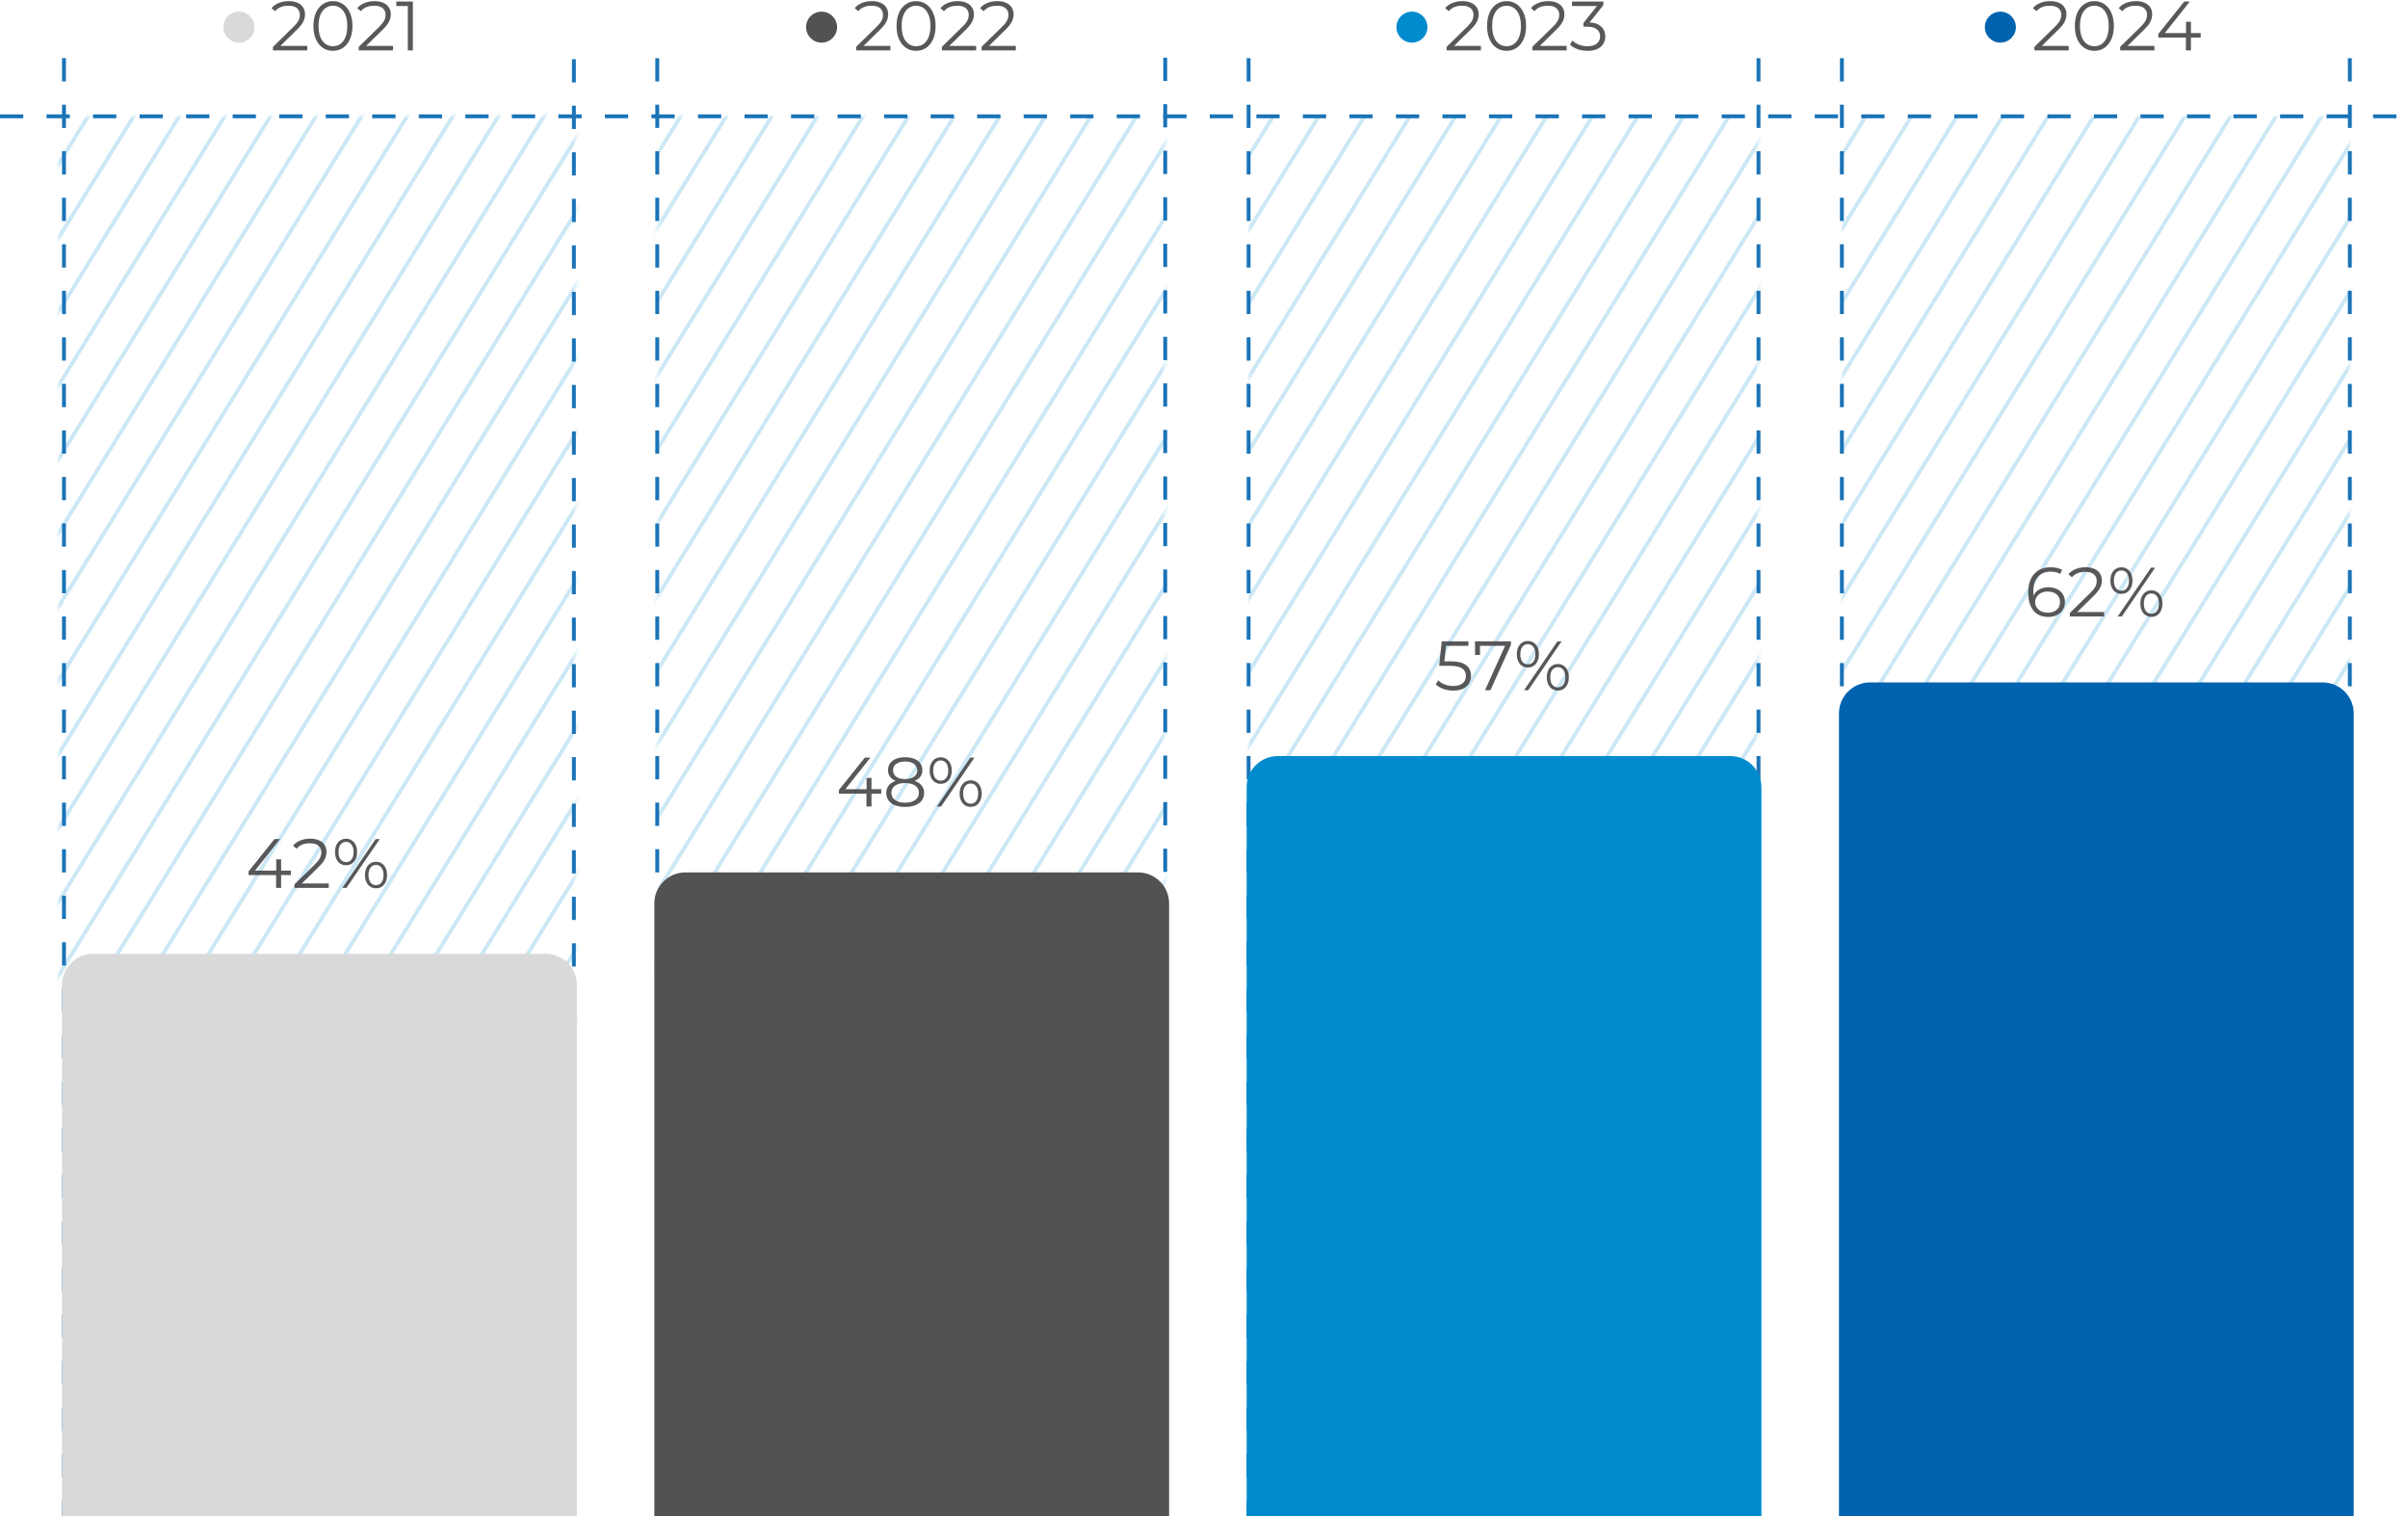 <svg width="621" height="391" viewBox="0 0 621 391" fill="none" xmlns="http://www.w3.org/2000/svg">
<rect x="0" y="0" width="621" height="391" fill="#333333" stroke="none"/>
<g clip-path="url(#clip0_177_571)">
<rect width="621" height="391" fill="white"/>
<g opacity="0.2">
<mask id="mask0_177_571" style="mask-type:alpha" maskUnits="userSpaceOnUse" x="15" y="29" width="591" height="238">
<path d="M148.5 266.732L15 267V30L148.5 29.732V266.732ZM300.5 260H169.5V30H300.5V260ZM453.5 259.711L322 260V30H453.5V259.711ZM606 30V260L475 259.557V29.824L606 30Z" fill="#D9D9D9"/>
</mask>
<g mask="url(#mask0_177_571)">
<line x1="172.41" y1="-269.306" x2="-128.575" y2="217.735" stroke="#008BCE"/>
<line x1="180.917" y1="-264.049" x2="-120.068" y2="222.992" stroke="#008BCE"/>
<line x1="189.424" y1="-258.791" x2="-111.561" y2="228.249" stroke="#008BCE"/>
<line x1="197.93" y1="-253.535" x2="-103.055" y2="233.506" stroke="#008BCE"/>
<line x1="206.437" y1="-248.277" x2="-94.548" y2="238.764" stroke="#008BCE"/>
<line x1="214.944" y1="-243.02" x2="-86.041" y2="244.02" stroke="#008BCE"/>
<line x1="223.45" y1="-237.763" x2="-77.534" y2="249.278" stroke="#008BCE"/>
<line x1="231.957" y1="-232.506" x2="-69.028" y2="254.535" stroke="#008BCE"/>
<line x1="240.464" y1="-227.249" x2="-60.521" y2="259.791" stroke="#008BCE"/>
<line x1="248.971" y1="-221.992" x2="-52.014" y2="265.049" stroke="#008BCE"/>
<line x1="257.477" y1="-216.735" x2="-43.508" y2="270.306" stroke="#008BCE"/>
<line x1="265.984" y1="-211.478" x2="-35.001" y2="275.563" stroke="#008BCE"/>
<line x1="274.491" y1="-206.221" x2="-26.494" y2="280.82" stroke="#008BCE"/>
<line x1="282.997" y1="-200.964" x2="-17.988" y2="286.077" stroke="#008BCE"/>
<line x1="291.504" y1="-195.707" x2="-9.481" y2="291.334" stroke="#008BCE"/>
<line x1="300.011" y1="-190.45" x2="-0.974" y2="296.591" stroke="#008BCE"/>
<line x1="308.518" y1="-185.193" x2="7.533" y2="301.848" stroke="#008BCE"/>
<line x1="317.024" y1="-179.936" x2="16.039" y2="307.105" stroke="#008BCE"/>
<line x1="325.531" y1="-174.679" x2="24.546" y2="312.362" stroke="#008BCE"/>
<line x1="334.038" y1="-169.422" x2="33.053" y2="317.619" stroke="#008BCE"/>
<line x1="342.544" y1="-164.165" x2="41.559" y2="322.876" stroke="#008BCE"/>
<line x1="351.051" y1="-158.908" x2="50.066" y2="328.133" stroke="#008BCE"/>
<line x1="359.558" y1="-153.651" x2="58.573" y2="333.39" stroke="#008BCE"/>
<line x1="368.064" y1="-148.393" x2="67.079" y2="338.647" stroke="#008BCE"/>
<line x1="376.571" y1="-143.137" x2="75.586" y2="343.904" stroke="#008BCE"/>
<line x1="385.078" y1="-137.88" x2="84.093" y2="349.161" stroke="#008BCE"/>
<line x1="393.585" y1="-132.622" x2="92.6" y2="354.418" stroke="#008BCE"/>
<line x1="402.091" y1="-127.366" x2="101.106" y2="359.675" stroke="#008BCE"/>
<line x1="410.598" y1="-122.108" x2="109.613" y2="364.933" stroke="#008BCE"/>
<line x1="419.105" y1="-116.851" x2="118.12" y2="370.189" stroke="#008BCE"/>
<line x1="427.612" y1="-111.595" x2="126.627" y2="375.446" stroke="#008BCE"/>
<line x1="436.118" y1="-106.337" x2="135.133" y2="380.704" stroke="#008BCE"/>
<line x1="444.625" y1="-101.08" x2="143.64" y2="385.96" stroke="#008BCE"/>
<line x1="453.132" y1="-95.823" x2="152.147" y2="391.218" stroke="#008BCE"/>
<line x1="461.638" y1="-90.566" x2="160.653" y2="396.475" stroke="#008BCE"/>
<line x1="470.145" y1="-85.309" x2="169.16" y2="401.732" stroke="#008BCE"/>
<line x1="478.652" y1="-80.052" x2="177.667" y2="406.989" stroke="#008BCE"/>
<line x1="487.158" y1="-74.795" x2="186.173" y2="412.246" stroke="#008BCE"/>
<line x1="495.665" y1="-69.538" x2="194.68" y2="417.503" stroke="#008BCE"/>
<line x1="504.172" y1="-64.281" x2="203.187" y2="422.76" stroke="#008BCE"/>
<line x1="512.679" y1="-59.024" x2="211.694" y2="428.017" stroke="#008BCE"/>
<line x1="521.185" y1="-53.767" x2="220.2" y2="433.274" stroke="#008BCE"/>
<line x1="529.692" y1="-48.51" x2="228.707" y2="438.531" stroke="#008BCE"/>
<line x1="538.199" y1="-43.253" x2="237.214" y2="443.788" stroke="#008BCE"/>
<line x1="546.706" y1="-37.996" x2="245.721" y2="449.045" stroke="#008BCE"/>
<line x1="555.212" y1="-32.739" x2="254.227" y2="454.302" stroke="#008BCE"/>
<line x1="563.719" y1="-27.482" x2="262.734" y2="459.559" stroke="#008BCE"/>
<line x1="572.226" y1="-22.224" x2="271.241" y2="464.816" stroke="#008BCE"/>
<line x1="580.732" y1="-16.968" x2="279.747" y2="470.073" stroke="#008BCE"/>
<line x1="589.239" y1="-11.711" x2="288.254" y2="475.33" stroke="#008BCE"/>
<line x1="597.746" y1="-6.453" x2="296.761" y2="480.587" stroke="#008BCE"/>
<line x1="606.252" y1="-1.197" x2="305.267" y2="485.844" stroke="#008BCE"/>
<line x1="614.759" y1="4.061" x2="313.774" y2="491.102" stroke="#008BCE"/>
<line x1="623.266" y1="9.318" x2="322.281" y2="496.358" stroke="#008BCE"/>
<line x1="631.773" y1="14.574" x2="330.788" y2="501.615" stroke="#008BCE"/>
<line x1="640.279" y1="19.832" x2="339.294" y2="506.872" stroke="#008BCE"/>
<line x1="648.786" y1="25.088" x2="347.801" y2="512.129" stroke="#008BCE"/>
<line x1="657.293" y1="30.345" x2="356.308" y2="517.386" stroke="#008BCE"/>
<line x1="665.799" y1="35.603" x2="364.814" y2="522.643" stroke="#008BCE"/>
<line x1="674.306" y1="40.859" x2="373.321" y2="527.9" stroke="#008BCE"/>
<line x1="682.813" y1="46.117" x2="381.828" y2="533.158" stroke="#008BCE"/>
<line x1="691.319" y1="51.374" x2="390.334" y2="538.414" stroke="#008BCE"/>
</g>
</g>
<path d="M606 15L606 442" stroke="#1A73B7" stroke-dasharray="6 6"/>
<path d="M16.5 15L16.5 443" stroke="#1A73B7" stroke-dasharray="6 6"/>
<path d="M148 15.268L148 228.366L148 442.268" stroke="#1A73B7" stroke-dasharray="6 6"/>
<path d="M300.5 14.866L300.5 441.866" stroke="#1A73B7" stroke-dasharray="6 6"/>
<path d="M169.5 15L169.5 442" stroke="#1A73B7" stroke-dasharray="6 6"/>
<path d="M322 15L322 442" stroke="#1A73B7" stroke-dasharray="6 6"/>
<path d="M475 15C475 181.754 475 275.246 475 442" stroke="#1A73B7" stroke-dasharray="6 6"/>
<path d="M453.5 15L453.5 442" stroke="#1A73B7" stroke-dasharray="6 6"/>
<path d="M0 30H621" stroke="#1A73B7" stroke-dasharray="6 6"/>
<path d="M16 254C16 249.582 19.582 246 24 246H140.75C145.168 246 148.75 249.582 148.75 254V481H16V254Z" fill="#D9D9D9"/>
<path opacity="0.9" d="M64.095 225.688V224.752L70.773 216.4H72.213L65.589 224.752L64.887 224.536H75.021V225.688H64.095ZM71.205 229V225.688L71.241 224.536V221.62H72.501V229H71.205ZM75.942 229V228.082L81.18 222.952C81.66 222.484 82.02 222.076 82.26 221.728C82.5 221.368 82.662 221.032 82.746 220.72C82.83 220.408 82.872 220.114 82.872 219.838C82.872 219.106 82.62 218.53 82.116 218.11C81.624 217.69 80.892 217.48 79.92 217.48C79.176 217.48 78.516 217.594 77.94 217.822C77.376 218.05 76.89 218.404 76.482 218.884L75.564 218.092C76.056 217.516 76.686 217.072 77.454 216.76C78.222 216.448 79.08 216.292 80.028 216.292C80.88 216.292 81.618 216.43 82.242 216.706C82.866 216.97 83.346 217.36 83.682 217.876C84.03 218.392 84.204 218.998 84.204 219.694C84.204 220.102 84.144 220.504 84.024 220.9C83.916 221.296 83.712 221.716 83.412 222.16C83.124 222.592 82.698 223.084 82.134 223.636L77.328 228.352L76.968 227.848H84.78V229H75.942ZM88.275 229L96.879 216.4H97.941L89.337 229H88.275ZM89.246 223.15C88.683 223.15 88.184 223.012 87.752 222.736C87.32 222.448 86.984 222.046 86.745 221.53C86.516 221.014 86.403 220.414 86.403 219.73C86.403 219.046 86.516 218.446 86.745 217.93C86.984 217.414 87.32 217.018 87.752 216.742C88.184 216.454 88.683 216.31 89.246 216.31C89.811 216.31 90.302 216.454 90.722 216.742C91.154 217.018 91.49 217.414 91.731 217.93C91.971 218.446 92.091 219.046 92.091 219.73C92.091 220.414 91.971 221.014 91.731 221.53C91.49 222.046 91.154 222.448 90.722 222.736C90.302 223.012 89.811 223.15 89.246 223.15ZM89.246 222.34C89.835 222.34 90.302 222.112 90.65 221.656C91.01 221.188 91.191 220.546 91.191 219.73C91.191 218.914 91.01 218.278 90.65 217.822C90.302 217.354 89.835 217.12 89.246 217.12C88.647 217.12 88.172 217.354 87.825 217.822C87.477 218.278 87.302 218.914 87.302 219.73C87.302 220.546 87.477 221.188 87.825 221.656C88.172 222.112 88.647 222.34 89.246 222.34ZM96.969 229.09C96.416 229.09 95.924 228.952 95.493 228.676C95.061 228.388 94.725 227.986 94.484 227.47C94.245 226.954 94.124 226.354 94.124 225.67C94.124 224.986 94.245 224.386 94.484 223.87C94.725 223.354 95.061 222.958 95.493 222.682C95.924 222.394 96.416 222.25 96.969 222.25C97.544 222.25 98.043 222.394 98.463 222.682C98.894 222.958 99.225 223.354 99.453 223.87C99.692 224.386 99.812 224.986 99.812 225.67C99.812 226.354 99.692 226.954 99.453 227.47C99.225 227.986 98.894 228.388 98.463 228.676C98.043 228.952 97.544 229.09 96.969 229.09ZM96.969 228.28C97.556 228.28 98.025 228.052 98.373 227.596C98.733 227.128 98.912 226.486 98.912 225.67C98.912 224.854 98.733 224.218 98.373 223.762C98.025 223.294 97.556 223.06 96.969 223.06C96.38 223.06 95.906 223.294 95.546 223.762C95.198 224.218 95.025 224.854 95.025 225.67C95.025 226.486 95.198 227.128 95.546 227.596C95.906 228.052 96.38 228.28 96.969 228.28Z" fill="#464547"/>
<path d="M168.75 233C168.75 228.582 172.332 225 176.75 225H293.5C297.918 225 301.5 228.582 301.5 233V481H168.75V233Z" fill="#525252"/>
<path opacity="0.9" d="M216.345 204.688V203.752L223.023 195.4H224.463L217.839 203.752L217.137 203.536H227.271V204.688H216.345ZM223.455 208V204.688L223.491 203.536V200.62H224.751V208H223.455ZM233.425 208.108C232.417 208.108 231.547 207.964 230.815 207.676C230.095 207.388 229.537 206.974 229.141 206.434C228.757 205.882 228.565 205.234 228.565 204.49C228.565 203.77 228.751 203.158 229.123 202.654C229.507 202.138 230.059 201.742 230.779 201.466C231.511 201.19 232.393 201.052 233.425 201.052C234.445 201.052 235.321 201.19 236.053 201.466C236.785 201.742 237.343 202.138 237.727 202.654C238.123 203.158 238.321 203.77 238.321 204.49C238.321 205.234 238.123 205.882 237.727 206.434C237.331 206.974 236.767 207.388 236.035 207.676C235.303 207.964 234.433 208.108 233.425 208.108ZM233.425 207.01C234.541 207.01 235.411 206.782 236.035 206.326C236.671 205.87 236.989 205.252 236.989 204.472C236.989 203.692 236.671 203.08 236.035 202.636C235.411 202.18 234.541 201.952 233.425 201.952C232.309 201.952 231.439 202.18 230.815 202.636C230.191 203.08 229.879 203.692 229.879 204.472C229.879 205.252 230.191 205.87 230.815 206.326C231.439 206.782 232.309 207.01 233.425 207.01ZM233.425 201.79C232.489 201.79 231.691 201.664 231.031 201.412C230.383 201.16 229.885 200.8 229.537 200.332C229.189 199.852 229.015 199.282 229.015 198.622C229.015 197.926 229.195 197.332 229.555 196.84C229.927 196.336 230.443 195.952 231.103 195.688C231.763 195.424 232.537 195.292 233.425 195.292C234.313 195.292 235.087 195.424 235.747 195.688C236.419 195.952 236.941 196.336 237.313 196.84C237.685 197.332 237.871 197.926 237.871 198.622C237.871 199.282 237.697 199.852 237.349 200.332C237.001 200.8 236.491 201.16 235.819 201.412C235.159 201.664 234.361 201.79 233.425 201.79ZM233.425 200.926C234.409 200.926 235.177 200.722 235.729 200.314C236.281 199.906 236.557 199.36 236.557 198.676C236.557 197.956 236.269 197.398 235.693 197.002C235.129 196.594 234.373 196.39 233.425 196.39C232.477 196.39 231.721 196.594 231.157 197.002C230.593 197.398 230.311 197.95 230.311 198.658C230.311 199.354 230.581 199.906 231.121 200.314C231.673 200.722 232.441 200.926 233.425 200.926ZM241.632 208L250.236 195.4H251.298L242.694 208H241.632ZM242.604 202.15C242.04 202.15 241.542 202.012 241.11 201.736C240.678 201.448 240.342 201.046 240.102 200.53C239.874 200.014 239.76 199.414 239.76 198.73C239.76 198.046 239.874 197.446 240.102 196.93C240.342 196.414 240.678 196.018 241.11 195.742C241.542 195.454 242.04 195.31 242.604 195.31C243.168 195.31 243.66 195.454 244.08 195.742C244.512 196.018 244.848 196.414 245.088 196.93C245.328 197.446 245.448 198.046 245.448 198.73C245.448 199.414 245.328 200.014 245.088 200.53C244.848 201.046 244.512 201.448 244.08 201.736C243.66 202.012 243.168 202.15 242.604 202.15ZM242.604 201.34C243.192 201.34 243.66 201.112 244.008 200.656C244.368 200.188 244.548 199.546 244.548 198.73C244.548 197.914 244.368 197.278 244.008 196.822C243.66 196.354 243.192 196.12 242.604 196.12C242.004 196.12 241.53 196.354 241.182 196.822C240.834 197.278 240.66 197.914 240.66 198.73C240.66 199.546 240.834 200.188 241.182 200.656C241.53 201.112 242.004 201.34 242.604 201.34ZM250.326 208.09C249.774 208.09 249.282 207.952 248.85 207.676C248.418 207.388 248.082 206.986 247.842 206.47C247.602 205.954 247.482 205.354 247.482 204.67C247.482 203.986 247.602 203.386 247.842 202.87C248.082 202.354 248.418 201.958 248.85 201.682C249.282 201.394 249.774 201.25 250.326 201.25C250.902 201.25 251.4 201.394 251.82 201.682C252.252 201.958 252.582 202.354 252.81 202.87C253.05 203.386 253.17 203.986 253.17 204.67C253.17 205.354 253.05 205.954 252.81 206.47C252.582 206.986 252.252 207.388 251.82 207.676C251.4 207.952 250.902 208.09 250.326 208.09ZM250.326 207.28C250.914 207.28 251.382 207.052 251.73 206.596C252.09 206.128 252.27 205.486 252.27 204.67C252.27 203.854 252.09 203.218 251.73 202.762C251.382 202.294 250.914 202.06 250.326 202.06C249.738 202.06 249.264 202.294 248.904 202.762C248.556 203.218 248.382 203.854 248.382 204.67C248.382 205.486 248.556 206.128 248.904 206.596C249.264 207.052 249.738 207.28 250.326 207.28Z" fill="#464547"/>
<path d="M321.5 203C321.5 198.582 325.082 195 329.5 195H446.25C450.668 195 454.25 198.582 454.25 203V481H321.5V203Z" fill="#008BCE"/>
<path opacity="0.9" d="M374.789 178.108C373.889 178.108 373.031 177.964 372.215 177.676C371.399 177.376 370.751 176.98 370.271 176.488L370.901 175.462C371.297 175.882 371.837 176.23 372.521 176.506C373.217 176.782 373.967 176.92 374.771 176.92C375.839 176.92 376.649 176.686 377.201 176.218C377.765 175.738 378.047 175.114 378.047 174.346C378.047 173.806 377.915 173.344 377.651 172.96C377.399 172.564 376.967 172.258 376.355 172.042C375.743 171.826 374.903 171.718 373.835 171.718H371.153L371.801 165.4H378.695V166.552H372.323L372.989 165.922L372.431 171.214L371.765 170.566H374.123C375.395 170.566 376.415 170.722 377.183 171.034C377.951 171.346 378.503 171.784 378.839 172.348C379.187 172.9 379.361 173.548 379.361 174.292C379.361 175 379.193 175.648 378.857 176.236C378.521 176.812 378.017 177.268 377.345 177.604C376.673 177.94 375.821 178.108 374.789 178.108ZM382.974 178L388.41 165.976L388.806 166.552H381.012L381.678 165.922V168.91H380.4V165.4H389.652V166.318L384.378 178H382.974ZM393.052 178L401.656 165.4H402.718L394.114 178H393.052ZM394.024 172.15C393.46 172.15 392.962 172.012 392.53 171.736C392.098 171.448 391.762 171.046 391.522 170.53C391.294 170.014 391.18 169.414 391.18 168.73C391.18 168.046 391.294 167.446 391.522 166.93C391.762 166.414 392.098 166.018 392.53 165.742C392.962 165.454 393.46 165.31 394.024 165.31C394.588 165.31 395.08 165.454 395.5 165.742C395.932 166.018 396.268 166.414 396.508 166.93C396.748 167.446 396.868 168.046 396.868 168.73C396.868 169.414 396.748 170.014 396.508 170.53C396.268 171.046 395.932 171.448 395.5 171.736C395.08 172.012 394.588 172.15 394.024 172.15ZM394.024 171.34C394.612 171.34 395.08 171.112 395.428 170.656C395.788 170.188 395.968 169.546 395.968 168.73C395.968 167.914 395.788 167.278 395.428 166.822C395.08 166.354 394.612 166.12 394.024 166.12C393.424 166.12 392.95 166.354 392.602 166.822C392.254 167.278 392.08 167.914 392.08 168.73C392.08 169.546 392.254 170.188 392.602 170.656C392.95 171.112 393.424 171.34 394.024 171.34ZM401.746 178.09C401.194 178.09 400.702 177.952 400.27 177.676C399.838 177.388 399.502 176.986 399.262 176.47C399.022 175.954 398.902 175.354 398.902 174.67C398.902 173.986 399.022 173.386 399.262 172.87C399.502 172.354 399.838 171.958 400.27 171.682C400.702 171.394 401.194 171.25 401.746 171.25C402.322 171.25 402.82 171.394 403.24 171.682C403.672 171.958 404.002 172.354 404.23 172.87C404.47 173.386 404.59 173.986 404.59 174.67C404.59 175.354 404.47 175.954 404.23 176.47C404.002 176.986 403.672 177.388 403.24 177.676C402.82 177.952 402.322 178.09 401.746 178.09ZM401.746 177.28C402.334 177.28 402.802 177.052 403.15 176.596C403.51 176.128 403.69 175.486 403.69 174.67C403.69 173.854 403.51 173.218 403.15 172.762C402.802 172.294 402.334 172.06 401.746 172.06C401.158 172.06 400.684 172.294 400.324 172.762C399.976 173.218 399.802 173.854 399.802 174.67C399.802 175.486 399.976 176.128 400.324 176.596C400.684 177.052 401.158 177.28 401.746 177.28Z" fill="#464547"/>
<path d="M474.25 184C474.25 179.582 477.832 176 482.25 176H599C603.418 176 607 179.582 607 184V481H474.25V184Z" fill="#0063AF"/>
<path opacity="0.9" d="M528.227 159.108C527.111 159.108 526.169 158.862 525.401 158.37C524.633 157.866 524.051 157.146 523.655 156.21C523.259 155.262 523.061 154.128 523.061 152.808C523.061 151.38 523.301 150.186 523.781 149.226C524.273 148.254 524.951 147.522 525.815 147.03C526.679 146.538 527.681 146.292 528.821 146.292C529.385 146.292 529.925 146.346 530.441 146.454C530.957 146.562 531.413 146.736 531.809 146.976L531.287 148.02C530.963 147.804 530.591 147.654 530.171 147.57C529.751 147.474 529.307 147.426 528.839 147.426C527.483 147.426 526.397 147.858 525.581 148.722C524.777 149.586 524.375 150.876 524.375 152.592C524.375 152.856 524.387 153.186 524.411 153.582C524.447 153.966 524.519 154.35 524.627 154.734L524.177 154.392C524.309 153.768 524.567 153.24 524.951 152.808C525.335 152.364 525.815 152.028 526.391 151.8C526.967 151.572 527.597 151.458 528.281 151.458C529.121 151.458 529.859 151.614 530.495 151.926C531.131 152.238 531.629 152.676 531.989 153.24C532.349 153.804 532.529 154.47 532.529 155.238C532.529 156.018 532.343 156.702 531.971 157.29C531.599 157.866 531.083 158.316 530.423 158.64C529.775 158.952 529.043 159.108 528.227 159.108ZM528.173 158.01C528.773 158.01 529.301 157.902 529.757 157.686C530.225 157.458 530.591 157.14 530.855 156.732C531.119 156.312 531.251 155.826 531.251 155.274C531.251 154.446 530.963 153.786 530.387 153.294C529.823 152.802 529.055 152.556 528.083 152.556C527.435 152.556 526.871 152.676 526.391 152.916C525.911 153.156 525.533 153.486 525.257 153.906C524.981 154.314 524.843 154.782 524.843 155.31C524.843 155.766 524.969 156.204 525.221 156.624C525.473 157.032 525.845 157.368 526.337 157.632C526.841 157.884 527.453 158.01 528.173 158.01ZM533.796 159V158.082L539.034 152.952C539.514 152.484 539.874 152.076 540.114 151.728C540.354 151.368 540.516 151.032 540.6 150.72C540.684 150.408 540.726 150.114 540.726 149.838C540.726 149.106 540.474 148.53 539.97 148.11C539.478 147.69 538.746 147.48 537.774 147.48C537.03 147.48 536.37 147.594 535.794 147.822C535.23 148.05 534.744 148.404 534.336 148.884L533.418 148.092C533.91 147.516 534.54 147.072 535.308 146.76C536.076 146.448 536.934 146.292 537.882 146.292C538.734 146.292 539.472 146.43 540.096 146.706C540.72 146.97 541.2 147.36 541.536 147.876C541.884 148.392 542.058 148.998 542.058 149.694C542.058 150.102 541.998 150.504 541.878 150.9C541.77 151.296 541.566 151.716 541.266 152.16C540.978 152.592 540.552 153.084 539.988 153.636L535.182 158.352L534.822 157.848H542.634V159H533.796ZM546.128 159L554.732 146.4H555.794L547.19 159H546.128ZM547.1 153.15C546.536 153.15 546.038 153.012 545.606 152.736C545.174 152.448 544.838 152.046 544.598 151.53C544.37 151.014 544.256 150.414 544.256 149.73C544.256 149.046 544.37 148.446 544.598 147.93C544.838 147.414 545.174 147.018 545.606 146.742C546.038 146.454 546.536 146.31 547.1 146.31C547.664 146.31 548.156 146.454 548.576 146.742C549.008 147.018 549.344 147.414 549.584 147.93C549.824 148.446 549.944 149.046 549.944 149.73C549.944 150.414 549.824 151.014 549.584 151.53C549.344 152.046 549.008 152.448 548.576 152.736C548.156 153.012 547.664 153.15 547.1 153.15ZM547.1 152.34C547.688 152.34 548.156 152.112 548.504 151.656C548.864 151.188 549.044 150.546 549.044 149.73C549.044 148.914 548.864 148.278 548.504 147.822C548.156 147.354 547.688 147.12 547.1 147.12C546.5 147.12 546.026 147.354 545.678 147.822C545.33 148.278 545.156 148.914 545.156 149.73C545.156 150.546 545.33 151.188 545.678 151.656C546.026 152.112 546.5 152.34 547.1 152.34ZM554.822 159.09C554.27 159.09 553.778 158.952 553.346 158.676C552.914 158.388 552.578 157.986 552.338 157.47C552.098 156.954 551.978 156.354 551.978 155.67C551.978 154.986 552.098 154.386 552.338 153.87C552.578 153.354 552.914 152.958 553.346 152.682C553.778 152.394 554.27 152.25 554.822 152.25C555.398 152.25 555.896 152.394 556.316 152.682C556.748 152.958 557.078 153.354 557.306 153.87C557.546 154.386 557.666 154.986 557.666 155.67C557.666 156.354 557.546 156.954 557.306 157.47C557.078 157.986 556.748 158.388 556.316 158.676C555.896 158.952 555.398 159.09 554.822 159.09ZM554.822 158.28C555.41 158.28 555.878 158.052 556.226 157.596C556.586 157.128 556.766 156.486 556.766 155.67C556.766 154.854 556.586 154.218 556.226 153.762C555.878 153.294 555.41 153.06 554.822 153.06C554.234 153.06 553.76 153.294 553.4 153.762C553.052 154.218 552.878 154.854 552.878 155.67C552.878 156.486 553.052 157.128 553.4 157.596C553.76 158.052 554.234 158.28 554.822 158.28Z" fill="#464547"/>
<circle cx="61.625" cy="7" r="4" fill="#D9D9D9"/>
<path opacity="0.9" d="M70.403 13V12.082L75.641 6.952C76.121 6.484 76.481 6.076 76.721 5.728C76.961 5.368 77.123 5.032 77.207 4.72C77.291 4.408 77.333 4.114 77.333 3.838C77.333 3.106 77.081 2.53 76.577 2.11C76.085 1.69 75.353 1.48 74.381 1.48C73.637 1.48 72.977 1.594 72.401 1.822C71.837 2.05 71.351 2.404 70.943 2.884L70.025 2.092C70.517 1.516 71.147 1.072 71.915 0.76C72.683 0.448 73.541 0.292 74.489 0.292C75.341 0.292 76.079 0.43 76.703 0.706C77.327 0.97 77.807 1.36 78.143 1.876C78.491 2.392 78.665 2.998 78.665 3.694C78.665 4.102 78.605 4.504 78.485 4.9C78.377 5.296 78.173 5.716 77.873 6.16C77.585 6.592 77.159 7.084 76.595 7.636L71.789 12.352L71.429 11.848H79.241V13H70.403ZM85.855 13.108C84.882 13.108 84.019 12.856 83.263 12.352C82.507 11.836 81.912 11.104 81.481 10.156C81.049 9.196 80.832 8.044 80.832 6.7C80.832 5.356 81.049 4.21 81.481 3.262C81.912 2.302 82.507 1.57 83.263 1.066C84.019 0.55 84.882 0.292 85.855 0.292C86.826 0.292 87.691 0.55 88.447 1.066C89.203 1.57 89.796 2.302 90.228 3.262C90.672 4.21 90.894 5.356 90.894 6.7C90.894 8.044 90.672 9.196 90.228 10.156C89.796 11.104 89.203 11.836 88.447 12.352C87.691 12.856 86.826 13.108 85.855 13.108ZM85.855 11.92C86.599 11.92 87.246 11.722 87.799 11.326C88.35 10.918 88.782 10.33 89.094 9.562C89.406 8.782 89.562 7.828 89.562 6.7C89.562 5.572 89.406 4.624 89.094 3.856C88.782 3.076 88.35 2.488 87.799 2.092C87.246 1.684 86.599 1.48 85.855 1.48C85.135 1.48 84.493 1.684 83.928 2.092C83.365 2.488 82.927 3.076 82.615 3.856C82.302 4.624 82.147 5.572 82.147 6.7C82.147 7.828 82.302 8.782 82.615 9.562C82.927 10.33 83.365 10.918 83.928 11.326C84.493 11.722 85.135 11.92 85.855 11.92ZM92.516 13V12.082L97.754 6.952C98.234 6.484 98.594 6.076 98.835 5.728C99.075 5.368 99.237 5.032 99.32 4.72C99.404 4.408 99.447 4.114 99.447 3.838C99.447 3.106 99.195 2.53 98.691 2.11C98.198 1.69 97.466 1.48 96.495 1.48C95.751 1.48 95.091 1.594 94.514 1.822C93.951 2.05 93.465 2.404 93.056 2.884L92.138 2.092C92.63 1.516 93.26 1.072 94.028 0.76C94.796 0.448 95.654 0.292 96.603 0.292C97.454 0.292 98.192 0.43 98.817 0.706C99.441 0.97 99.921 1.36 100.256 1.876C100.604 2.392 100.778 2.998 100.778 3.694C100.778 4.102 100.718 4.504 100.598 4.9C100.49 5.296 100.286 5.716 99.987 6.16C99.698 6.592 99.272 7.084 98.709 7.636L93.903 12.352L93.543 11.848H101.354V13H92.516ZM105.177 13V0.94L105.753 1.552H102.207V0.4H106.473V13H105.177Z" fill="#464547"/>
<circle cx="211.875" cy="7" r="4" fill="#525252"/>
<path opacity="0.9" d="M220.79 13V12.082L226.028 6.952C226.508 6.484 226.868 6.076 227.108 5.728C227.348 5.368 227.51 5.032 227.594 4.72C227.678 4.408 227.72 4.114 227.72 3.838C227.72 3.106 227.468 2.53 226.964 2.11C226.472 1.69 225.74 1.48 224.768 1.48C224.024 1.48 223.364 1.594 222.788 1.822C222.224 2.05 221.738 2.404 221.33 2.884L220.412 2.092C220.904 1.516 221.534 1.072 222.302 0.76C223.07 0.448 223.928 0.292 224.876 0.292C225.728 0.292 226.466 0.43 227.09 0.706C227.714 0.97 228.194 1.36 228.53 1.876C228.878 2.392 229.052 2.998 229.052 3.694C229.052 4.102 228.992 4.504 228.872 4.9C228.764 5.296 228.56 5.716 228.26 6.16C227.972 6.592 227.546 7.084 226.982 7.636L222.176 12.352L221.816 11.848H229.628V13H220.79ZM236.241 13.108C235.269 13.108 234.405 12.856 233.649 12.352C232.893 11.836 232.299 11.104 231.867 10.156C231.435 9.196 231.219 8.044 231.219 6.7C231.219 5.356 231.435 4.21 231.867 3.262C232.299 2.302 232.893 1.57 233.649 1.066C234.405 0.55 235.269 0.292 236.241 0.292C237.213 0.292 238.077 0.55 238.833 1.066C239.589 1.57 240.183 2.302 240.615 3.262C241.059 4.21 241.281 5.356 241.281 6.7C241.281 8.044 241.059 9.196 240.615 10.156C240.183 11.104 239.589 11.836 238.833 12.352C238.077 12.856 237.213 13.108 236.241 13.108ZM236.241 11.92C236.985 11.92 237.633 11.722 238.185 11.326C238.737 10.918 239.169 10.33 239.481 9.562C239.793 8.782 239.949 7.828 239.949 6.7C239.949 5.572 239.793 4.624 239.481 3.856C239.169 3.076 238.737 2.488 238.185 2.092C237.633 1.684 236.985 1.48 236.241 1.48C235.521 1.48 234.879 1.684 234.315 2.092C233.751 2.488 233.313 3.076 233.001 3.856C232.689 4.624 232.533 5.572 232.533 6.7C232.533 7.828 232.689 8.782 233.001 9.562C233.313 10.33 233.751 10.918 234.315 11.326C234.879 11.722 235.521 11.92 236.241 11.92ZM242.903 13V12.082L248.141 6.952C248.621 6.484 248.981 6.076 249.221 5.728C249.461 5.368 249.623 5.032 249.707 4.72C249.791 4.408 249.833 4.114 249.833 3.838C249.833 3.106 249.581 2.53 249.077 2.11C248.585 1.69 247.853 1.48 246.881 1.48C246.137 1.48 245.477 1.594 244.901 1.822C244.337 2.05 243.851 2.404 243.443 2.884L242.525 2.092C243.017 1.516 243.647 1.072 244.415 0.76C245.183 0.448 246.041 0.292 246.989 0.292C247.841 0.292 248.579 0.43 249.203 0.706C249.827 0.97 250.307 1.36 250.643 1.876C250.991 2.392 251.165 2.998 251.165 3.694C251.165 4.102 251.105 4.504 250.985 4.9C250.877 5.296 250.673 5.716 250.373 6.16C250.085 6.592 249.659 7.084 249.095 7.636L244.289 12.352L243.929 11.848H251.741V13H242.903ZM253.134 13V12.082L258.372 6.952C258.852 6.484 259.212 6.076 259.452 5.728C259.692 5.368 259.854 5.032 259.938 4.72C260.022 4.408 260.064 4.114 260.064 3.838C260.064 3.106 259.812 2.53 259.308 2.11C258.816 1.69 258.084 1.48 257.112 1.48C256.368 1.48 255.708 1.594 255.132 1.822C254.568 2.05 254.082 2.404 253.674 2.884L252.756 2.092C253.248 1.516 253.878 1.072 254.646 0.76C255.414 0.448 256.272 0.292 257.22 0.292C258.072 0.292 258.81 0.43 259.434 0.706C260.058 0.97 260.538 1.36 260.874 1.876C261.222 2.392 261.396 2.998 261.396 3.694C261.396 4.102 261.336 4.504 261.216 4.9C261.108 5.296 260.904 5.716 260.604 6.16C260.316 6.592 259.89 7.084 259.326 7.636L254.52 12.352L254.16 11.848H261.972V13H253.134Z" fill="#464547"/>
<circle cx="364.125" cy="7" r="4" fill="#008BCE"/>
<path opacity="0.9" d="M373.075 13V12.082L378.313 6.952C378.793 6.484 379.153 6.076 379.393 5.728C379.633 5.368 379.795 5.032 379.879 4.72C379.963 4.408 380.005 4.114 380.005 3.838C380.005 3.106 379.753 2.53 379.249 2.11C378.757 1.69 378.025 1.48 377.053 1.48C376.309 1.48 375.649 1.594 375.073 1.822C374.509 2.05 374.023 2.404 373.615 2.884L372.697 2.092C373.189 1.516 373.819 1.072 374.587 0.76C375.355 0.448 376.213 0.292 377.161 0.292C378.013 0.292 378.751 0.43 379.375 0.706C379.999 0.97 380.479 1.36 380.815 1.876C381.163 2.392 381.337 2.998 381.337 3.694C381.337 4.102 381.277 4.504 381.157 4.9C381.049 5.296 380.845 5.716 380.545 6.16C380.257 6.592 379.831 7.084 379.267 7.636L374.461 12.352L374.101 11.848H381.913V13H373.075ZM388.526 13.108C387.554 13.108 386.69 12.856 385.934 12.352C385.178 11.836 384.584 11.104 384.152 10.156C383.72 9.196 383.504 8.044 383.504 6.7C383.504 5.356 383.72 4.21 384.152 3.262C384.584 2.302 385.178 1.57 385.934 1.066C386.69 0.55 387.554 0.292 388.526 0.292C389.498 0.292 390.362 0.55 391.118 1.066C391.874 1.57 392.468 2.302 392.9 3.262C393.344 4.21 393.566 5.356 393.566 6.7C393.566 8.044 393.344 9.196 392.9 10.156C392.468 11.104 391.874 11.836 391.118 12.352C390.362 12.856 389.498 13.108 388.526 13.108ZM388.526 11.92C389.27 11.92 389.918 11.722 390.47 11.326C391.022 10.918 391.454 10.33 391.766 9.562C392.078 8.782 392.234 7.828 392.234 6.7C392.234 5.572 392.078 4.624 391.766 3.856C391.454 3.076 391.022 2.488 390.47 2.092C389.918 1.684 389.27 1.48 388.526 1.48C387.806 1.48 387.164 1.684 386.6 2.092C386.036 2.488 385.598 3.076 385.286 3.856C384.974 4.624 384.818 5.572 384.818 6.7C384.818 7.828 384.974 8.782 385.286 9.562C385.598 10.33 386.036 10.918 386.6 11.326C387.164 11.722 387.806 11.92 388.526 11.92ZM395.188 13V12.082L400.426 6.952C400.906 6.484 401.266 6.076 401.506 5.728C401.746 5.368 401.908 5.032 401.992 4.72C402.076 4.408 402.118 4.114 402.118 3.838C402.118 3.106 401.866 2.53 401.362 2.11C400.87 1.69 400.138 1.48 399.166 1.48C398.422 1.48 397.762 1.594 397.186 1.822C396.622 2.05 396.136 2.404 395.728 2.884L394.81 2.092C395.302 1.516 395.932 1.072 396.7 0.76C397.468 0.448 398.326 0.292 399.274 0.292C400.126 0.292 400.864 0.43 401.488 0.706C402.112 0.97 402.592 1.36 402.928 1.876C403.276 2.392 403.45 2.998 403.45 3.694C403.45 4.102 403.39 4.504 403.27 4.9C403.162 5.296 402.958 5.716 402.658 6.16C402.37 6.592 401.944 7.084 401.38 7.636L396.574 12.352L396.214 11.848H404.026V13H395.188ZM409.415 13.108C408.503 13.108 407.639 12.964 406.823 12.676C406.019 12.376 405.371 11.98 404.879 11.488L405.509 10.462C405.917 10.882 406.463 11.23 407.147 11.506C407.843 11.782 408.599 11.92 409.415 11.92C410.459 11.92 411.257 11.692 411.809 11.236C412.373 10.78 412.655 10.168 412.655 9.4C412.655 8.632 412.379 8.02 411.827 7.564C411.287 7.108 410.429 6.88 409.253 6.88H408.353V5.926L412.241 1.048L412.421 1.552H405.401V0.4H413.501V1.318L409.613 6.196L408.983 5.782H409.469C410.981 5.782 412.109 6.118 412.853 6.79C413.609 7.462 413.987 8.326 413.987 9.382C413.987 10.09 413.819 10.726 413.483 11.29C413.147 11.854 412.637 12.298 411.953 12.622C411.281 12.946 410.435 13.108 409.415 13.108Z" fill="#464547"/>
<circle cx="515.875" cy="7" r="4" fill="#0063AF"/>
<path opacity="0.9" d="M524.657 13V12.082L529.895 6.952C530.375 6.484 530.735 6.076 530.975 5.728C531.215 5.368 531.377 5.032 531.461 4.72C531.545 4.408 531.587 4.114 531.587 3.838C531.587 3.106 531.335 2.53 530.831 2.11C530.339 1.69 529.607 1.48 528.635 1.48C527.891 1.48 527.231 1.594 526.655 1.822C526.091 2.05 525.605 2.404 525.197 2.884L524.279 2.092C524.771 1.516 525.401 1.072 526.169 0.76C526.937 0.448 527.795 0.292 528.743 0.292C529.595 0.292 530.333 0.43 530.957 0.706C531.581 0.97 532.061 1.36 532.397 1.876C532.745 2.392 532.919 2.998 532.919 3.694C532.919 4.102 532.859 4.504 532.739 4.9C532.631 5.296 532.427 5.716 532.127 6.16C531.839 6.592 531.413 7.084 530.849 7.636L526.043 12.352L525.683 11.848H533.495V13H524.657ZM540.108 13.108C539.136 13.108 538.272 12.856 537.516 12.352C536.76 11.836 536.166 11.104 535.734 10.156C535.302 9.196 535.086 8.044 535.086 6.7C535.086 5.356 535.302 4.21 535.734 3.262C536.166 2.302 536.76 1.57 537.516 1.066C538.272 0.55 539.136 0.292 540.108 0.292C541.08 0.292 541.944 0.55 542.7 1.066C543.456 1.57 544.05 2.302 544.482 3.262C544.926 4.21 545.148 5.356 545.148 6.7C545.148 8.044 544.926 9.196 544.482 10.156C544.05 11.104 543.456 11.836 542.7 12.352C541.944 12.856 541.08 13.108 540.108 13.108ZM540.108 11.92C540.852 11.92 541.5 11.722 542.052 11.326C542.604 10.918 543.036 10.33 543.348 9.562C543.66 8.782 543.816 7.828 543.816 6.7C543.816 5.572 543.66 4.624 543.348 3.856C543.036 3.076 542.604 2.488 542.052 2.092C541.5 1.684 540.852 1.48 540.108 1.48C539.388 1.48 538.746 1.684 538.182 2.092C537.618 2.488 537.18 3.076 536.868 3.856C536.556 4.624 536.4 5.572 536.4 6.7C536.4 7.828 536.556 8.782 536.868 9.562C537.18 10.33 537.618 10.918 538.182 11.326C538.746 11.722 539.388 11.92 540.108 11.92ZM546.77 13V12.082L552.008 6.952C552.488 6.484 552.848 6.076 553.088 5.728C553.328 5.368 553.49 5.032 553.574 4.72C553.658 4.408 553.7 4.114 553.7 3.838C553.7 3.106 553.448 2.53 552.944 2.11C552.452 1.69 551.72 1.48 550.748 1.48C550.004 1.48 549.344 1.594 548.768 1.822C548.204 2.05 547.718 2.404 547.31 2.884L546.392 2.092C546.884 1.516 547.514 1.072 548.282 0.76C549.05 0.448 549.908 0.292 550.856 0.292C551.708 0.292 552.446 0.43 553.07 0.706C553.694 0.97 554.174 1.36 554.51 1.876C554.858 2.392 555.032 2.998 555.032 3.694C555.032 4.102 554.972 4.504 554.852 4.9C554.744 5.296 554.54 5.716 554.24 6.16C553.952 6.592 553.526 7.084 552.962 7.636L548.156 12.352L547.796 11.848H555.608V13H546.77ZM556.615 9.688V8.752L563.293 0.4H564.733L558.109 8.752L557.407 8.536H567.541V9.688H556.615ZM563.725 13V9.688L563.761 8.536V5.62H565.021V13H563.725Z" fill="#464547"/>
</g>
<defs>
<clipPath id="clip0_177_571">
<rect width="621" height="391" fill="white"/>
</clipPath>
</defs>
</svg>
